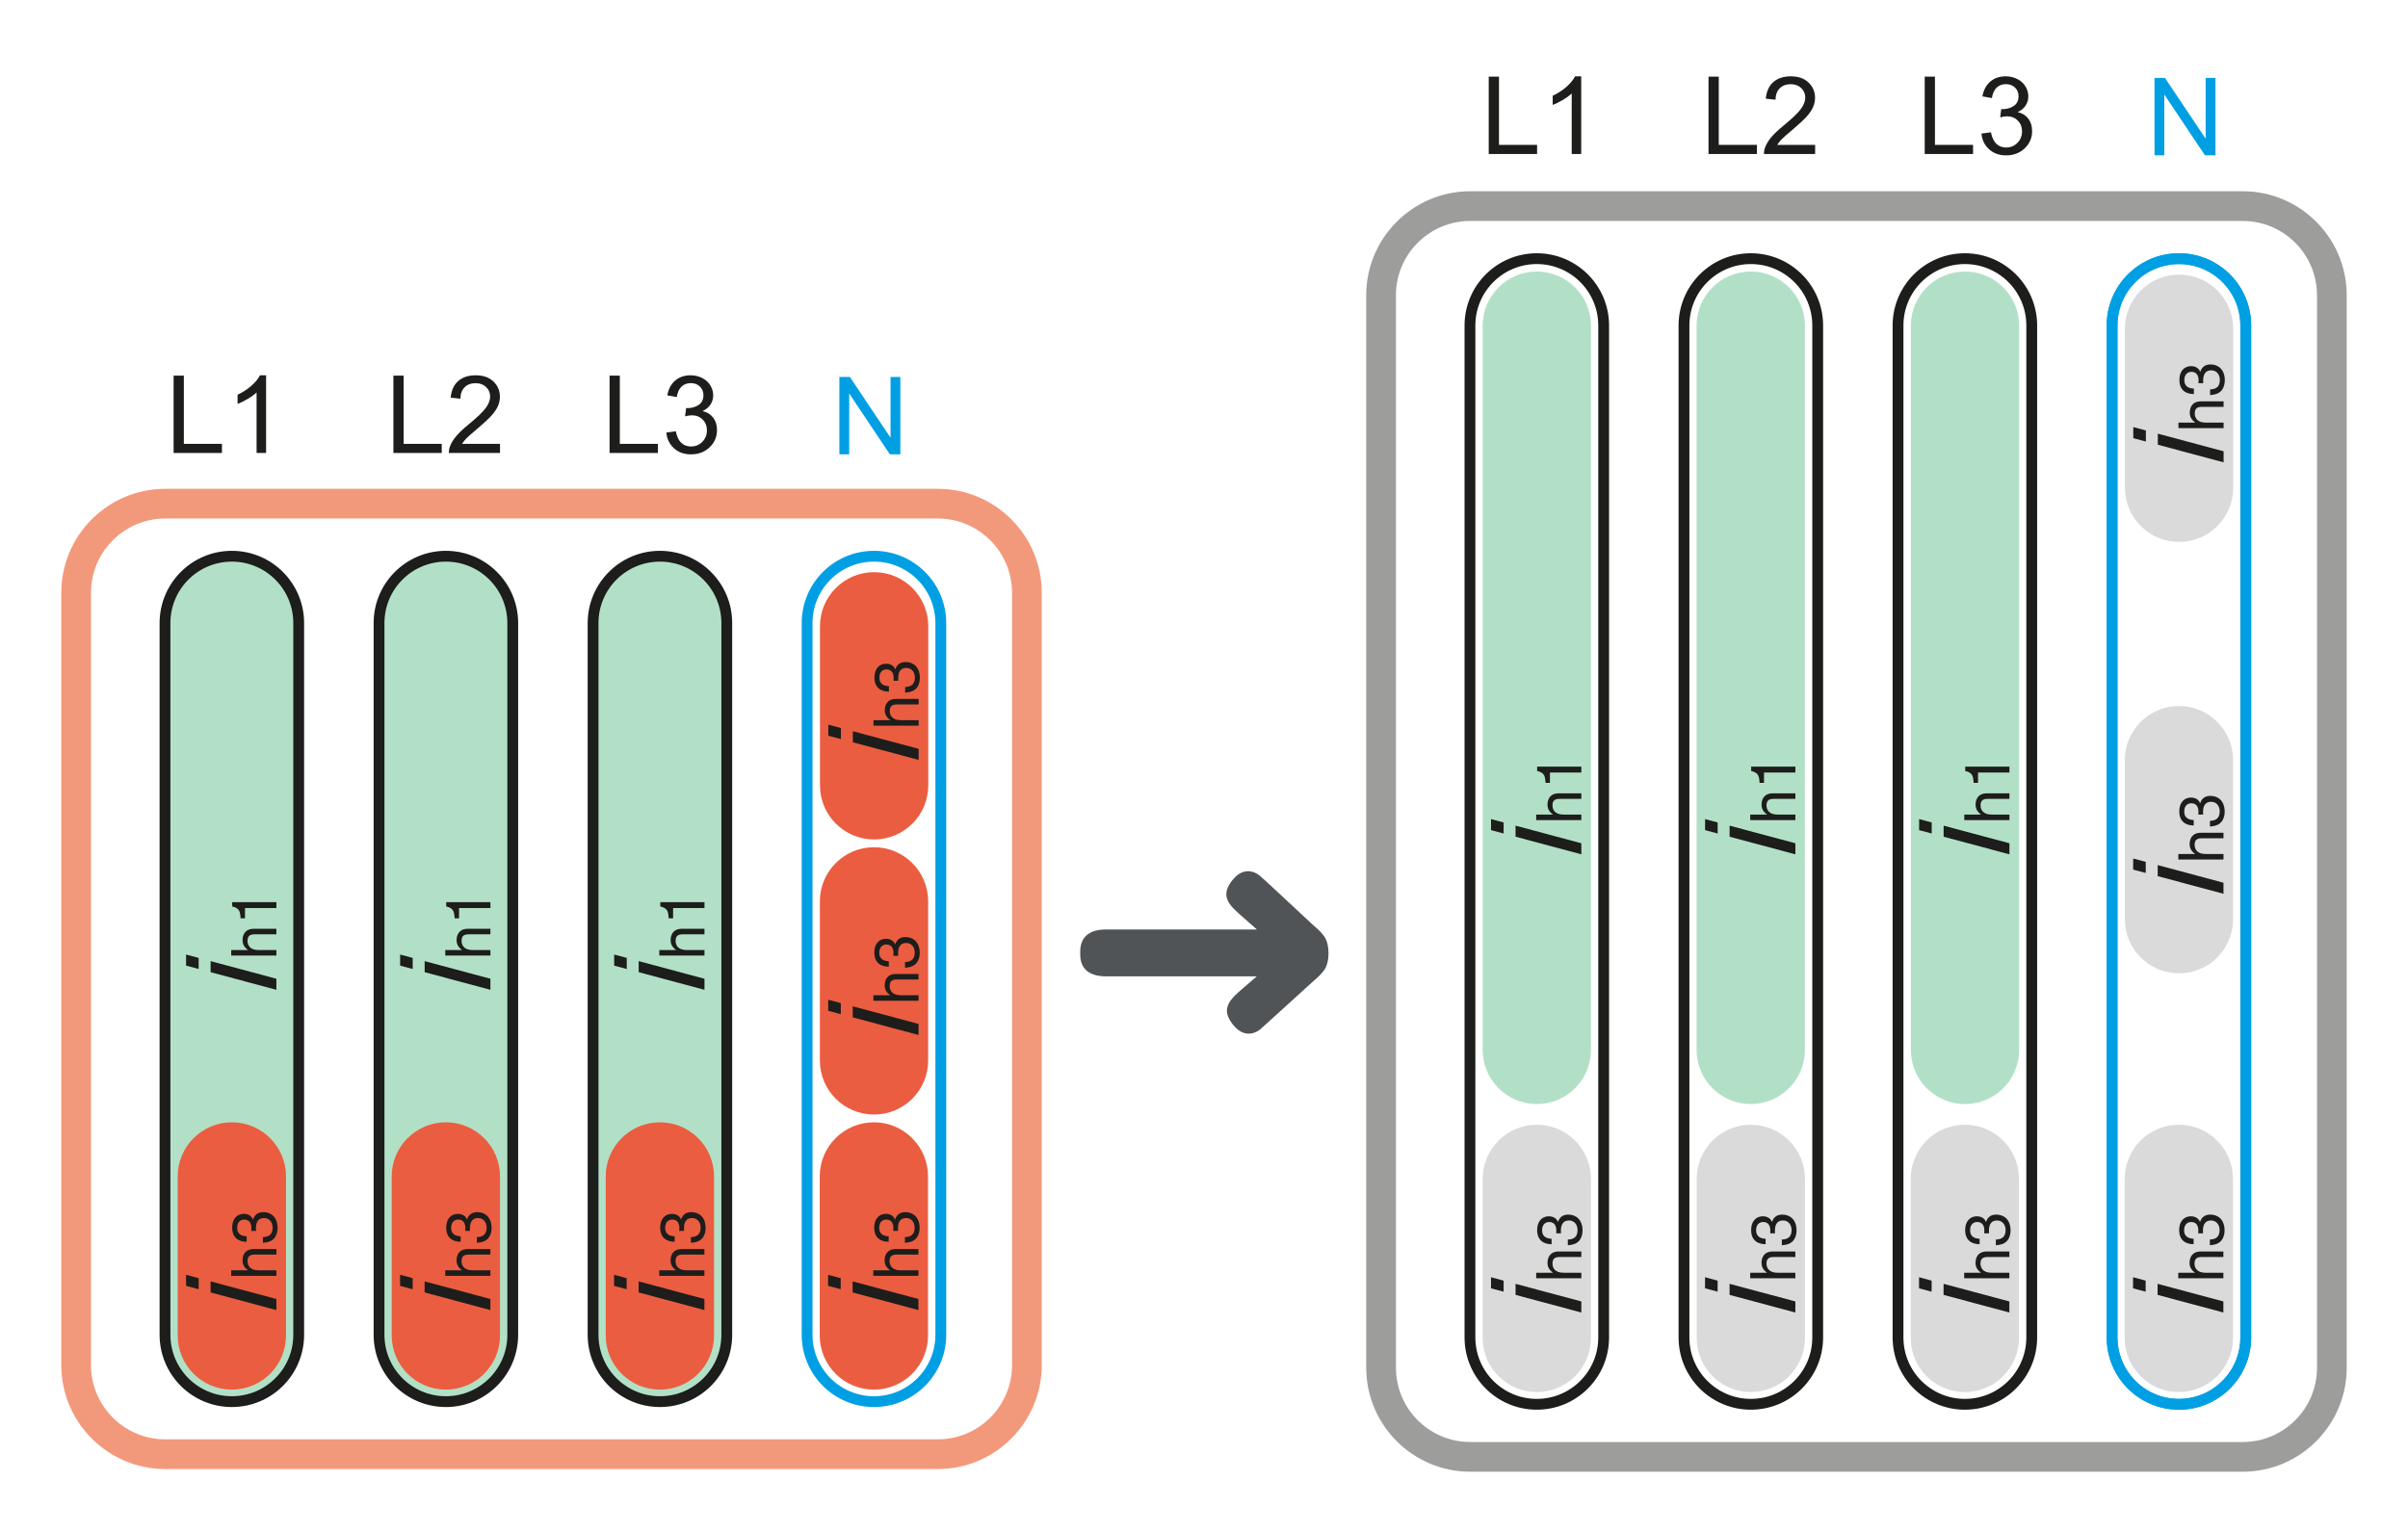 <?xml version="1.0" encoding="iso-8859-1"?>
<!-- Generator: Adobe Illustrator 19.2.0, SVG Export Plug-In . SVG Version: 6.00 Build 0)  -->
<svg version="1.1" id="Calque_1" xmlns="http://www.w3.org/2000/svg" xmlns:xlink="http://www.w3.org/1999/xlink" x="0px" y="0px"
	 width="396.042px" height="252.195px" viewBox="0 0 396.042 252.195" style="enable-background:new 0 0 396.042 252.195;"
	 xml:space="preserve">
<style type="text/css">
	.st0{fill:#B2E0C6;}
	.st1{fill:#F3997B;}
	.st2{fill:#B2E0C6;stroke:#1D1D1B;stroke-width:1.778;}
	.st3{fill:#1D1D1B;}
	.st4{fill:none;stroke:#009FE3;stroke-width:1.778;}
	.st5{fill:#EB5D40;}
	.st6{fill:#9D9D9C;}
	.st7{fill:#DADADA;}
	.st8{fill:none;stroke:#1D1D1B;stroke-width:1.778;}
	.st9{fill:#505456;}
	.st10{fill:none;}
	.st11{fill:#009FE3;}
</style>
<path class="st0" d="M261.663,172.728c0,4.917-3.988,8.906-8.905,8.906c-4.92,0-8.906-3.99-8.906-8.906V53.576
	c0-4.918,3.986-8.905,8.906-8.905c4.918,0,8.905,3.987,8.905,8.905V172.728z"/>
<path class="st0" d="M296.85,172.728c0,4.917-3.99,8.906-8.906,8.906c-4.92,0-8.906-3.99-8.906-8.906V53.576
	c0-4.918,3.986-8.905,8.906-8.905c4.917,0,8.906,3.987,8.906,8.905V172.728z"/>
<path class="st0" d="M332.087,172.728c0,4.917-3.988,8.906-8.906,8.906c-4.92,0-8.906-3.99-8.906-8.906V53.576
	c0-4.918,3.986-8.905,8.906-8.905c4.918,0,8.906,3.987,8.906,8.905V172.728z"/>
<g>
	<path class="st1" d="M27.181,80.417c-9.431,0-17.102,7.673-17.102,17.103v127.053c0,9.432,7.671,17.104,17.102,17.104h127.057
		c9.431,0,17.101-7.672,17.101-17.104V97.52c0-9.431-7.67-17.103-17.101-17.103H27.181z M14.966,224.573V97.52
		c0-6.736,5.479-12.216,12.215-12.216h127.057c6.733,0,12.215,5.48,12.215,12.216v127.053c0,6.736-5.483,12.219-12.215,12.219
		H27.181C20.445,236.792,14.966,231.309,14.966,224.573z"/>
</g>
<path class="st2" d="M49.127,219.594c0,6.071-4.923,10.993-10.995,10.993c-6.073,0-10.995-4.922-10.995-10.993V102.501
	c0-6.072,4.922-10.995,10.995-10.995c6.072,0,10.995,4.923,10.995,10.995V219.594z"/>
<path class="st2" d="M84.331,219.594c0,6.071-4.923,10.993-10.996,10.993c-6.072,0-10.995-4.922-10.995-10.993V102.501
	c0-6.072,4.923-10.995,10.995-10.995c6.073,0,10.996,4.923,10.996,10.995V219.594z"/>
<path class="st2" d="M119.533,219.594c0,6.071-4.924,10.993-10.995,10.993c-6.071,0-10.995-4.922-10.995-10.993V102.501
	c0-6.072,4.924-10.995,10.995-10.995c6.071,0,10.995,4.923,10.995,10.995V219.594z"/>
<g>
	<g>
		<g>
			<g>
				<path class="st3" d="M45.457,152.796v0.911H41.92c-0.734,0-1.21,0.207-1.21,1.076c0,0.745,0.434,1.51,1.799,1.51h2.948v0.911
					H38.03v-0.911h2.741v-0.021c-0.341-0.259-0.879-0.713-0.879-1.582c0-0.838,0.342-1.893,1.883-1.893H45.457z"/>
				<path class="st3" d="M45.457,148.411v0.972h-5.161v1.696h-0.724c-0.082-1.179-0.197-1.665-1.386-1.955v-0.713H45.457z"/>
			</g>
		</g>
	</g>
	<g>
		<g>
			<g>
				<path class="st3" d="M32.673,159.41l-2.069-0.554v-1.82l2.069,0.554V159.41z M45.456,161.015v1.82l-10.818-2.898v-1.82
					L45.456,161.015z"/>
			</g>
		</g>
	</g>
</g>
<g>
	<g>
		<g>
			<g>
				<path class="st3" d="M80.66,152.796v0.911h-3.537c-0.734,0-1.21,0.207-1.21,1.076c0,0.745,0.434,1.51,1.8,1.51h2.948v0.911
					h-7.427v-0.911h2.741v-0.021c-0.341-0.259-0.879-0.713-0.879-1.582c0-0.838,0.342-1.893,1.883-1.893H80.66z"/>
				<path class="st3" d="M80.66,148.411v0.972h-5.162v1.696h-0.724c-0.082-1.179-0.197-1.665-1.386-1.955v-0.713H80.66z"/>
			</g>
		</g>
	</g>
	<g>
		<g>
			<g>
				<path class="st3" d="M67.876,159.411l-2.069-0.554v-1.82l2.069,0.554V159.411z M80.66,161.016v1.82l-10.819-2.898v-1.82
					L80.66,161.016z"/>
			</g>
		</g>
	</g>
</g>
<g>
	<g>
		<g>
			<g>
				<path class="st3" d="M115.864,152.796v0.911h-3.538c-0.733,0-1.21,0.207-1.21,1.076c0,0.745,0.434,1.51,1.8,1.51h2.948v0.911
					h-7.427v-0.911h2.741v-0.021c-0.34-0.259-0.88-0.713-0.88-1.582c0-0.838,0.342-1.893,1.884-1.893H115.864z"/>
				<path class="st3" d="M115.864,148.411v0.972h-5.161v1.696h-0.724c-0.082-1.179-0.196-1.665-1.385-1.955v-0.713H115.864z"/>
			</g>
		</g>
	</g>
	<g>
		<g>
			<g>
				<path class="st3" d="M103.081,159.411l-2.07-0.554v-1.82l2.07,0.554V159.411z M115.864,161.016v1.82l-10.819-2.898v-1.82
					L115.864,161.016z"/>
			</g>
		</g>
	</g>
</g>
<g>
	<path class="st4" d="M154.734,219.594c0,6.071-4.922,10.993-10.993,10.993c-6.073,0-10.997-4.922-10.997-10.993V102.501
		c0-6.072,4.924-10.995,10.997-10.995c6.071,0,10.993,4.923,10.993,10.995V219.594z"/>
</g>
<g>
	<path class="st5" d="M47.04,219.709c0,4.917-3.99,8.903-8.906,8.903c-4.92,0-8.906-3.986-8.906-8.903V193.54
		c0-4.918,3.986-8.905,8.906-8.905c4.917,0,8.906,3.986,8.906,8.905V219.709z"/>
	<g>
		<g>
			<g>
				<g>
					<path class="st3" d="M45.457,205.485v0.91H41.92c-0.734,0-1.21,0.207-1.21,1.076c0,0.743,0.434,1.51,1.799,1.51h2.948v0.91
						H38.03v-0.91h2.741v-0.021c-0.341-0.26-0.879-0.715-0.879-1.583c0-0.837,0.342-1.892,1.883-1.892H45.457z"/>
					<path class="st3" d="M41.32,202.495c0.01-0.156,0.02-0.321,0.02-0.476c0-0.705-0.279-1.385-1.189-1.385
						c-0.434,0-1.148,0.257-1.148,1.344c0,1.292,1.055,1.375,1.562,1.417v0.889c-1.065,0-2.379-0.434-2.379-2.347
						c0-1.406,0.807-2.243,1.914-2.243c0.931,0,1.375,0.536,1.499,0.93h0.021c0.227-0.705,0.724-1.212,1.696-1.212
						c1.19,0,2.338,0.767,2.338,2.618c0,0.538-0.135,0.993-0.32,1.344c-0.425,0.807-1.262,1.024-2.1,1.087v-0.941
						c0.683-0.031,1.603-0.198,1.603-1.552c0-0.931-0.569-1.583-1.406-1.583c-1.221,0-1.335,1.076-1.335,1.698
						c0,0.134,0.01,0.278,0.01,0.413H41.32z"/>
				</g>
			</g>
		</g>
		<g>
			<g>
				<g>
					<path class="st3" d="M32.673,212.099l-2.069-0.556v-1.82l2.069,0.554V212.099z M45.456,213.703v1.82l-10.818-2.898v-1.821
						L45.456,213.703z"/>
				</g>
			</g>
		</g>
	</g>
</g>
<g>
	<path class="st5" d="M82.238,219.709c0,4.917-3.99,8.903-8.906,8.903c-4.92,0-8.906-3.986-8.906-8.903V193.54
		c0-4.918,3.986-8.905,8.906-8.905c4.917,0,8.906,3.986,8.906,8.905V219.709z"/>
	<g>
		<g>
			<g>
				<g>
					<path class="st3" d="M80.655,205.485v0.91h-3.537c-0.734,0-1.21,0.207-1.21,1.076c0,0.743,0.434,1.51,1.799,1.51h2.948v0.91
						h-7.427v-0.91h2.741v-0.021c-0.341-0.26-0.879-0.715-0.879-1.583c0-0.837,0.342-1.892,1.883-1.892H80.655z"/>
					<path class="st3" d="M76.518,202.495c0.01-0.156,0.02-0.321,0.02-0.476c0-0.705-0.279-1.385-1.189-1.385
						c-0.434,0-1.148,0.257-1.148,1.344c0,1.292,1.055,1.375,1.562,1.417v0.889c-1.065,0-2.379-0.434-2.379-2.347
						c0-1.406,0.807-2.243,1.914-2.243c0.93,0,1.375,0.536,1.499,0.93h0.021c0.228-0.705,0.724-1.212,1.696-1.212
						c1.19,0,2.338,0.767,2.338,2.618c0,0.538-0.135,0.993-0.32,1.344c-0.425,0.807-1.262,1.024-2.1,1.087v-0.941
						c0.683-0.031,1.603-0.198,1.603-1.552c0-0.931-0.569-1.583-1.406-1.583c-1.221,0-1.335,1.076-1.335,1.698
						c0,0.134,0.01,0.278,0.01,0.413H76.518z"/>
				</g>
			</g>
		</g>
		<g>
			<g>
				<g>
					<path class="st3" d="M67.87,212.099l-2.069-0.556v-1.82l2.069,0.554V212.099z M80.654,213.703v1.82l-10.818-2.898v-1.821
						L80.654,213.703z"/>
				</g>
			</g>
		</g>
	</g>
</g>
<g>
	<path class="st5" d="M117.436,219.709c0,4.917-3.99,8.903-8.906,8.903c-4.92,0-8.906-3.986-8.906-8.903V193.54
		c0-4.918,3.986-8.905,8.906-8.905c4.917,0,8.906,3.986,8.906,8.905V219.709z"/>
	<g>
		<g>
			<g>
				<g>
					<path class="st3" d="M115.854,205.485v0.91h-3.536c-0.736,0-1.212,0.207-1.212,1.076c0,0.743,0.436,1.51,1.8,1.51h2.948v0.91
						h-7.427v-0.91h2.741v-0.021c-0.34-0.26-0.878-0.715-0.878-1.583c0-0.837,0.34-1.892,1.882-1.892H115.854z"/>
					<path class="st3" d="M111.717,202.495c0.01-0.156,0.021-0.321,0.021-0.476c0-0.705-0.279-1.385-1.189-1.385
						c-0.436,0-1.148,0.257-1.148,1.344c0,1.292,1.054,1.375,1.561,1.417v0.889c-1.066,0-2.38-0.434-2.38-2.347
						c0-1.406,0.809-2.243,1.915-2.243c0.93,0,1.375,0.536,1.498,0.93h0.021c0.229-0.705,0.726-1.212,1.696-1.212
						c1.191,0,2.338,0.767,2.338,2.618c0,0.538-0.135,0.993-0.319,1.344c-0.425,0.807-1.262,1.024-2.101,1.087v-0.941
						c0.682-0.031,1.602-0.198,1.602-1.552c0-0.931-0.568-1.583-1.406-1.583c-1.22,0-1.335,1.076-1.335,1.698
						c0,0.134,0.01,0.278,0.01,0.413H111.717z"/>
				</g>
			</g>
		</g>
		<g>
			<g>
				<g>
					<path class="st3" d="M103.068,212.099L101,211.544v-1.82l2.068,0.554V212.099z M115.852,213.703v1.82l-10.82-2.898v-1.821
						L115.852,213.703z"/>
				</g>
			</g>
		</g>
	</g>
</g>
<g>
	<path class="st5" d="M152.633,219.709c0,4.917-3.99,8.903-8.906,8.903c-4.92,0-8.906-3.986-8.906-8.903V193.54
		c0-4.918,3.986-8.905,8.906-8.905c4.917,0,8.906,3.986,8.906,8.905V219.709z"/>
	<g>
		<g>
			<g>
				<g>
					<path class="st3" d="M151.052,205.485v0.91h-3.538c-0.734,0-1.208,0.207-1.208,1.076c0,0.743,0.432,1.51,1.799,1.51h2.948v0.91
						h-7.427v-0.91h2.741v-0.021c-0.34-0.26-0.878-0.715-0.878-1.583c0-0.837,0.342-1.892,1.882-1.892H151.052z"/>
					<path class="st3" d="M146.915,202.495c0.01-0.156,0.021-0.321,0.021-0.476c0-0.705-0.279-1.385-1.191-1.385
						c-0.432,0-1.146,0.257-1.146,1.344c0,1.292,1.054,1.375,1.561,1.417v0.889c-1.066,0-2.38-0.434-2.38-2.347
						c0-1.406,0.807-2.243,1.915-2.243c0.93,0,1.375,0.536,1.5,0.93h0.021c0.227-0.705,0.724-1.212,1.696-1.212
						c1.189,0,2.337,0.767,2.337,2.618c0,0.538-0.135,0.993-0.321,1.344c-0.424,0.807-1.262,1.024-2.099,1.087v-0.941
						c0.684-0.031,1.602-0.198,1.602-1.552c0-0.931-0.568-1.583-1.406-1.583c-1.22,0-1.333,1.076-1.333,1.698
						c0,0.134,0.009,0.278,0.009,0.413H146.915z"/>
				</g>
			</g>
		</g>
		<g>
			<g>
				<g>
					<path class="st3" d="M138.267,212.099l-2.07-0.556v-1.82l2.07,0.554V212.099z M151.05,213.703v1.82l-10.819-2.898v-1.821
						L151.05,213.703z"/>
				</g>
			</g>
		</g>
	</g>
</g>
<g>
	<path class="st5" d="M152.653,174.455c0,4.917-3.99,8.903-8.906,8.903c-4.92,0-8.906-3.986-8.906-8.903v-26.169
		c0-4.918,3.986-8.905,8.906-8.905c4.917,0,8.906,3.987,8.906,8.905V174.455z"/>
	<g>
		<g>
			<g>
				<g>
					<path class="st3" d="M151.071,160.23v0.911h-3.536c-0.734,0-1.21,0.207-1.21,1.076c0,0.745,0.432,1.51,1.799,1.51h2.948v0.911
						h-7.427v-0.911h2.741v-0.021c-0.34-0.259-0.88-0.714-0.88-1.582c0-0.838,0.342-1.893,1.884-1.893H151.071z"/>
					<path class="st3" d="M146.934,157.241c0.01-0.155,0.021-0.321,0.021-0.476c0-0.704-0.279-1.386-1.191-1.386
						c-0.432,0-1.148,0.259-1.148,1.345c0,1.293,1.055,1.376,1.562,1.417v0.89c-1.066,0-2.378-0.434-2.378-2.348
						c0-1.406,0.807-2.244,1.913-2.244c0.931,0,1.375,0.537,1.5,0.93h0.019c0.228-0.703,0.724-1.21,1.696-1.21
						c1.191,0,2.339,0.766,2.339,2.617c0,0.537-0.134,0.993-0.321,1.345c-0.424,0.806-1.262,1.023-2.099,1.086v-0.942
						c0.682-0.03,1.602-0.196,1.602-1.551c0-0.931-0.568-1.583-1.406-1.583c-1.22,0-1.333,1.076-1.333,1.696
						c0,0.135,0.01,0.28,0.01,0.414H146.934z"/>
				</g>
			</g>
		</g>
		<g>
			<g>
				<g>
					<path class="st3" d="M138.284,166.844l-2.068-0.554v-1.82l2.068,0.554V166.844z M151.069,168.449v1.82l-10.818-2.898v-1.82
						L151.069,168.449z"/>
				</g>
			</g>
		</g>
	</g>
</g>
<g>
	<path class="st5" d="M152.672,129.201c0,4.917-3.99,8.903-8.906,8.903c-4.92,0-8.906-3.986-8.906-8.903v-26.168
		c0-4.918,3.986-8.905,8.906-8.905c4.917,0,8.906,3.987,8.906,8.905V129.201z"/>
	<g>
		<g>
			<g>
				<g>
					<path class="st3" d="M151.09,114.977v0.911h-3.537c-0.736,0-1.212,0.207-1.212,1.076c0,0.745,0.434,1.51,1.8,1.51h2.948v0.911
						h-7.427v-0.911h2.741v-0.021c-0.342-0.259-0.878-0.714-0.878-1.582c0-0.838,0.342-1.893,1.882-1.893H151.09z"/>
					<path class="st3" d="M146.953,111.988c0.01-0.155,0.021-0.321,0.021-0.476c0-0.704-0.279-1.386-1.191-1.386
						c-0.434,0-1.146,0.259-1.146,1.345c0,1.292,1.054,1.376,1.561,1.417v0.89c-1.066,0-2.38-0.434-2.38-2.348
						c0-1.406,0.807-2.244,1.915-2.244c0.93,0,1.375,0.537,1.498,0.931h0.023c0.227-0.703,0.724-1.21,1.696-1.21
						c1.189,0,2.337,0.766,2.337,2.617c0,0.537-0.135,0.993-0.321,1.345c-0.423,0.806-1.26,1.023-2.099,1.086v-0.942
						c0.682-0.03,1.604-0.196,1.604-1.551c0-0.93-0.569-1.582-1.408-1.582c-1.22,0-1.335,1.075-1.335,1.696
						c0,0.135,0.01,0.279,0.01,0.414H146.953z"/>
				</g>
			</g>
		</g>
		<g>
			<g>
				<g>
					<path class="st3" d="M138.305,121.59l-2.07-0.554v-1.82l2.07,0.554V121.59z M151.088,123.195v1.82l-10.82-2.898v-1.82
						L151.088,123.195z"/>
				</g>
			</g>
		</g>
	</g>
</g>
<g>
	<path class="st4" d="M369.359,220.033c0,6.071-4.922,10.993-10.993,10.993c-6.073,0-10.996-4.922-10.996-10.993V53.548
		c0-6.072,4.924-10.995,10.996-10.995c6.071,0,10.993,4.923,10.993,10.995V220.033z"/>
</g>
<g>
	<path class="st6" d="M241.806,31.464c-9.431,0-17.102,7.673-17.102,17.103v176.445c0,9.432,7.671,17.104,17.102,17.104h127.056
		c9.431,0,17.101-7.672,17.101-17.104V48.567c0-9.431-7.67-17.103-17.101-17.103H241.806z M229.591,225.012V48.567
		c0-6.736,5.479-12.216,12.215-12.216h127.056c6.733,0,12.215,5.48,12.215,12.216v176.445c0,6.736-5.483,12.219-12.215,12.219
		H241.806C235.07,237.231,229.591,231.748,229.591,225.012z"/>
</g>
<g>
	<g>
		<g>
			<g>
				<g>
					<path class="st3" d="M260.082,130.51v0.911h-3.537c-0.734,0-1.21,0.207-1.21,1.076c0,0.745,0.434,1.51,1.799,1.51h2.948v0.911
						h-7.427v-0.911h2.741v-0.021c-0.341-0.259-0.879-0.714-0.879-1.582c0-0.838,0.342-1.893,1.883-1.893H260.082z"/>
					<path class="st3" d="M260.082,126.124v0.972h-5.162v1.696h-0.724c-0.082-1.179-0.197-1.665-1.386-1.955v-0.714H260.082z"/>
				</g>
			</g>
		</g>
	</g>
	<g>
		<g>
			<g>
				<g>
					<path class="st3" d="M247.298,137.123l-2.069-0.554v-1.82l2.069,0.554V137.123z M260.081,138.728v1.82l-10.819-2.898v-1.82
						L260.081,138.728z"/>
				</g>
			</g>
		</g>
	</g>
</g>
<g>
	<g>
		<g>
			<g>
				<g>
					<path class="st3" d="M295.284,130.51v0.911h-3.536c-0.734,0-1.21,0.207-1.21,1.076c0,0.745,0.434,1.51,1.799,1.51h2.948v0.911
						h-7.427v-0.911h2.743v-0.021c-0.342-0.259-0.88-0.714-0.88-1.582c0-0.838,0.342-1.893,1.884-1.893H295.284z"/>
					<path class="st3" d="M295.284,126.124v0.972h-5.16v1.696h-0.726c-0.082-1.179-0.196-1.665-1.385-1.955v-0.714H295.284z"/>
				</g>
			</g>
		</g>
	</g>
	<g>
		<g>
			<g>
				<g>
					<path class="st3" d="M282.5,137.124l-2.068-0.554v-1.82l2.068,0.554V137.124z M295.284,138.729v1.82l-10.819-2.898v-1.82
						L295.284,138.729z"/>
				</g>
			</g>
		</g>
	</g>
</g>
<g>
	<g>
		<g>
			<g>
				<g>
					<path class="st3" d="M330.489,130.51v0.911h-3.538c-0.733,0-1.21,0.207-1.21,1.076c0,0.745,0.434,1.51,1.8,1.51h2.948v0.911
						h-7.427v-0.911h2.741v-0.021c-0.34-0.259-0.88-0.714-0.88-1.582c0-0.838,0.342-1.893,1.884-1.893H330.489z"/>
					<path class="st3" d="M330.489,126.124v0.972h-5.162v1.696h-0.724c-0.082-1.179-0.196-1.665-1.385-1.955v-0.714H330.489z"/>
				</g>
			</g>
		</g>
	</g>
	<g>
		<g>
			<g>
				<g>
					<path class="st3" d="M317.706,137.124l-2.069-0.554v-1.82l2.069,0.554V137.124z M330.489,138.729v1.82l-10.82-2.898v-1.82
						L330.489,138.729z"/>
				</g>
			</g>
		</g>
	</g>
</g>
<g>
	<path class="st7" d="M261.665,220.109c0,4.917-3.99,8.903-8.906,8.903c-4.92,0-8.906-3.986-8.906-8.903v-26.167
		c0-4.92,3.986-8.906,8.906-8.906c4.917,0,8.906,3.986,8.906,8.906V220.109z"/>
	<g>
		<g>
			<g>
				<g>
					<g>
						<path class="st3" d="M260.082,205.884v0.911h-3.537c-0.734,0-1.21,0.207-1.21,1.076c0,0.743,0.434,1.509,1.799,1.509h2.948
							v0.911h-7.427v-0.911h2.741v-0.019c-0.341-0.259-0.879-0.713-0.879-1.583c0-0.837,0.342-1.894,1.883-1.894H260.082z"/>
						<path class="st3" d="M255.945,202.896c0.011-0.154,0.02-0.321,0.02-0.476c0-0.703-0.279-1.385-1.189-1.385
							c-0.434,0-1.148,0.259-1.148,1.344c0,1.293,1.055,1.377,1.562,1.417v0.891c-1.065,0-2.379-0.434-2.379-2.349
							c0-1.406,0.807-2.243,1.914-2.243c0.931,0,1.375,0.536,1.499,0.929h0.021c0.227-0.701,0.724-1.208,1.696-1.208
							c1.19,0,2.338,0.764,2.338,2.616c0,0.538-0.135,0.993-0.32,1.345c-0.424,0.806-1.262,1.023-2.1,1.085v-0.943
							c0.683-0.03,1.603-0.194,1.603-1.55c0-0.93-0.569-1.583-1.406-1.583c-1.221,0-1.335,1.076-1.335,1.696
							c0,0.135,0.01,0.281,0.01,0.415H255.945z"/>
					</g>
				</g>
			</g>
		</g>
		<g>
			<g>
				<g>
					<g>
						<path class="st3" d="M247.298,212.498l-2.069-0.552v-1.821l2.069,0.554V212.498z M260.081,214.104v1.821l-10.819-2.899v-1.82
							L260.081,214.104z"/>
					</g>
				</g>
			</g>
		</g>
	</g>
</g>
<g>
	<path class="st7" d="M296.863,220.109c0,4.917-3.99,8.903-8.906,8.903c-4.92,0-8.906-3.986-8.906-8.903v-26.167
		c0-4.92,3.986-8.906,8.906-8.906c4.917,0,8.906,3.986,8.906,8.906V220.109z"/>
	<g>
		<g>
			<g>
				<g>
					<g>
						<path class="st3" d="M295.281,205.884v0.911h-3.538c-0.734,0-1.21,0.207-1.21,1.076c0,0.743,0.434,1.509,1.8,1.509h2.948
							v0.911h-7.427v-0.911h2.74v-0.019c-0.34-0.259-0.879-0.713-0.879-1.583c0-0.837,0.342-1.894,1.882-1.894H295.281z"/>
						<path class="st3" d="M291.142,202.896c0.01-0.154,0.021-0.321,0.021-0.476c0-0.703-0.278-1.385-1.189-1.385
							c-0.434,0-1.148,0.259-1.148,1.344c0,1.293,1.056,1.377,1.563,1.417v0.891c-1.066,0-2.38-0.434-2.38-2.349
							c0-1.406,0.807-2.243,1.915-2.243c0.93,0,1.375,0.536,1.498,0.929h0.021c0.227-0.701,0.724-1.208,1.696-1.208
							c1.191,0,2.337,0.764,2.337,2.616c0,0.538-0.134,0.993-0.319,1.345c-0.424,0.806-1.262,1.023-2.101,1.085v-0.943
							c0.684-0.03,1.604-0.194,1.604-1.55c0-0.93-0.569-1.583-1.406-1.583c-1.222,0-1.335,1.076-1.335,1.696
							c0,0.135,0.01,0.281,0.01,0.415H291.142z"/>
					</g>
				</g>
			</g>
		</g>
		<g>
			<g>
				<g>
					<g>
						<path class="st3" d="M282.496,212.498l-2.07-0.552v-1.821l2.07,0.554V212.498z M295.279,214.104v1.821l-10.818-2.899v-1.82
							L295.279,214.104z"/>
					</g>
				</g>
			</g>
		</g>
	</g>
</g>
<g>
	<path class="st7" d="M332.061,220.109c0,4.917-3.99,8.903-8.906,8.903c-4.92,0-8.906-3.986-8.906-8.903v-26.167
		c0-4.92,3.986-8.906,8.906-8.906c4.917,0,8.906,3.986,8.906,8.906V220.109z"/>
	<g>
		<g>
			<g>
				<g>
					<g>
						<path class="st3" d="M330.479,205.884v0.911h-3.537c-0.736,0-1.212,0.207-1.212,1.076c0,0.743,0.436,1.509,1.8,1.509h2.948
							v0.911h-7.427v-0.911h2.741v-0.019c-0.34-0.259-0.879-0.713-0.879-1.583c0-0.837,0.34-1.894,1.882-1.894H330.479z"/>
						<path class="st3" d="M326.342,202.896c0.01-0.154,0.021-0.321,0.021-0.476c0-0.703-0.279-1.385-1.189-1.385
							c-0.436,0-1.148,0.259-1.148,1.344c0,1.293,1.054,1.377,1.561,1.417v0.891c-1.066,0-2.38-0.434-2.38-2.349
							c0-1.406,0.809-2.243,1.915-2.243c0.931,0,1.375,0.536,1.498,0.929h0.021c0.229-0.701,0.726-1.208,1.696-1.208
							c1.191,0,2.339,0.764,2.339,2.616c0,0.538-0.135,0.993-0.319,1.345c-0.425,0.806-1.262,1.023-2.101,1.085v-0.943
							c0.682-0.03,1.602-0.194,1.602-1.55c0-0.93-0.568-1.583-1.406-1.583c-1.22,0-1.335,1.076-1.335,1.696
							c0,0.135,0.01,0.281,0.01,0.415H326.342z"/>
					</g>
				</g>
			</g>
		</g>
		<g>
			<g>
				<g>
					<g>
						<path class="st3" d="M317.692,212.498l-2.068-0.552v-1.821l2.068,0.554V212.498z M330.477,214.104v1.821l-10.819-2.899v-1.82
							L330.477,214.104z"/>
					</g>
				</g>
			</g>
		</g>
	</g>
</g>
<g>
	<path class="st7" d="M367.258,220.109c0,4.917-3.99,8.903-8.906,8.903c-4.92,0-8.906-3.986-8.906-8.903v-26.167
		c0-4.92,3.986-8.906,8.906-8.906c4.917,0,8.906,3.986,8.906,8.906V220.109z"/>
	<g>
		<g>
			<g>
				<g>
					<g>
						<path class="st3" d="M365.677,205.884v0.911h-3.538c-0.734,0-1.208,0.207-1.208,1.076c0,0.743,0.432,1.509,1.799,1.509h2.948
							v0.911h-7.427v-0.911h2.741v-0.019c-0.34-0.259-0.878-0.713-0.878-1.583c0-0.837,0.342-1.894,1.882-1.894H365.677z"/>
						<path class="st3" d="M361.54,202.896c0.01-0.154,0.021-0.321,0.021-0.476c0-0.703-0.279-1.385-1.191-1.385
							c-0.432,0-1.146,0.259-1.146,1.344c0,1.293,1.054,1.377,1.561,1.417v0.891c-1.066,0-2.38-0.434-2.38-2.349
							c0-1.406,0.807-2.243,1.915-2.243c0.93,0,1.375,0.536,1.5,0.929h0.021c0.228-0.701,0.724-1.208,1.696-1.208
							c1.189,0,2.337,0.764,2.337,2.616c0,0.538-0.135,0.993-0.321,1.345c-0.424,0.806-1.262,1.023-2.099,1.085v-0.943
							c0.684-0.03,1.602-0.194,1.602-1.55c0-0.93-0.568-1.583-1.406-1.583c-1.22,0-1.333,1.076-1.333,1.696
							c0,0.135,0.009,0.281,0.009,0.415H361.54z"/>
					</g>
				</g>
			</g>
		</g>
		<g>
			<g>
				<g>
					<g>
						<path class="st3" d="M352.892,212.498l-2.069-0.552v-1.821l2.069,0.554V212.498z M365.675,214.104v1.821l-10.82-2.899v-1.82
							L365.675,214.104z"/>
					</g>
				</g>
			</g>
		</g>
	</g>
</g>
<g>
	<path class="st7" d="M367.277,151.223c0,4.917-3.99,8.903-8.906,8.903c-4.92,0-8.906-3.986-8.906-8.903v-26.168
		c0-4.918,3.986-8.905,8.906-8.905c4.917,0,8.906,3.987,8.906,8.905V151.223z"/>
	<g>
		<g>
			<g>
				<g>
					<g>
						<path class="st3" d="M365.696,136.998v0.911h-3.537c-0.734,0-1.21,0.207-1.21,1.076c0,0.745,0.432,1.51,1.799,1.51h2.948v0.91
							h-7.427v-0.91h2.741v-0.021c-0.34-0.259-0.88-0.713-0.88-1.582c0-0.838,0.342-1.893,1.884-1.893H365.696z"/>
						<path class="st3" d="M361.559,134.01c0.01-0.155,0.021-0.321,0.021-0.476c0-0.704-0.279-1.386-1.191-1.386
							c-0.432,0-1.148,0.259-1.148,1.345c0,1.292,1.056,1.376,1.563,1.417v0.89c-1.066,0-2.379-0.434-2.379-2.348
							c0-1.406,0.807-2.244,1.913-2.244c0.93,0,1.375,0.537,1.5,0.931h0.019c0.227-0.703,0.724-1.21,1.696-1.21
							c1.191,0,2.338,0.766,2.338,2.617c0,0.537-0.134,0.992-0.321,1.345c-0.424,0.806-1.262,1.023-2.099,1.086v-0.942
							c0.682-0.03,1.602-0.196,1.602-1.551c0-0.93-0.568-1.582-1.406-1.582c-1.221,0-1.333,1.076-1.333,1.696
							c0,0.135,0.01,0.279,0.01,0.414H361.559z"/>
					</g>
				</g>
			</g>
		</g>
		<g>
			<g>
				<g>
					<g>
						<path class="st3" d="M352.909,143.612l-2.068-0.554v-1.82l2.068,0.554V143.612z M365.694,145.217v1.82l-10.818-2.898v-1.82
							L365.694,145.217z"/>
					</g>
				</g>
			</g>
		</g>
	</g>
</g>
<g>
	<path class="st7" d="M367.297,80.248c0,4.917-3.99,8.903-8.906,8.903c-4.92,0-8.906-3.986-8.906-8.903V54.08
		c0-4.918,3.986-8.905,8.906-8.905c4.917,0,8.906,3.987,8.906,8.905V80.248z"/>
	<g>
		<g>
			<g>
				<g>
					<g>
						<path class="st3" d="M365.715,66.024v0.911h-3.536c-0.736,0-1.212,0.207-1.212,1.076c0,0.745,0.434,1.51,1.8,1.51h2.948v0.911
							h-7.427V69.52h2.741v-0.021c-0.342-0.259-0.879-0.714-0.879-1.583c0-0.838,0.342-1.893,1.882-1.893H365.715z"/>
						<path class="st3" d="M361.578,63.035c0.01-0.155,0.021-0.321,0.021-0.476c0-0.704-0.279-1.386-1.191-1.386
							c-0.434,0-1.146,0.259-1.146,1.345c0,1.293,1.054,1.376,1.561,1.417v0.89c-1.066,0-2.38-0.434-2.38-2.348
							c0-1.406,0.807-2.244,1.915-2.244c0.931,0,1.375,0.537,1.498,0.93h0.023c0.227-0.703,0.724-1.21,1.696-1.21
							c1.189,0,2.337,0.766,2.337,2.617c0,0.537-0.135,0.993-0.321,1.345c-0.424,0.806-1.26,1.023-2.099,1.086v-0.942
							c0.682-0.03,1.604-0.196,1.604-1.551c0-0.931-0.569-1.583-1.408-1.583c-1.22,0-1.335,1.076-1.335,1.696
							c0,0.135,0.011,0.28,0.011,0.414H361.578z"/>
					</g>
				</g>
			</g>
		</g>
		<g>
			<g>
				<g>
					<g>
						<path class="st3" d="M352.93,72.637l-2.069-0.554v-1.82l2.069,0.554V72.637z M365.713,74.242v1.82l-10.819-2.898v-1.82
							L365.713,74.242z"/>
					</g>
				</g>
			</g>
		</g>
	</g>
</g>
<path class="st8" d="M263.753,220.033c0,6.071-4.924,10.993-10.996,10.993c-6.073,0-10.995-4.922-10.995-10.993V53.548
	c0-6.072,4.922-10.995,10.995-10.995c6.072,0,10.996,4.923,10.996,10.995V220.033z"/>
<path class="st8" d="M298.956,220.033c0,6.071-4.922,10.993-10.995,10.993s-10.997-4.922-10.997-10.993V53.548
	c0-6.072,4.924-10.995,10.997-10.995s10.995,4.923,10.995,10.995V220.033z"/>
<path class="st8" d="M334.158,220.033c0,6.071-4.924,10.993-10.995,10.993c-6.071,0-10.995-4.922-10.995-10.993V53.548
	c0-6.072,4.924-10.995,10.995-10.995c6.071,0,10.995,4.923,10.995,10.995V220.033z"/>
<g>
	<path class="st4" d="M369.359,220.033c0,6.071-4.922,10.993-10.993,10.993c-6.073,0-10.996-4.922-10.996-10.993V53.548
		c0-6.072,4.924-10.995,10.996-10.995c6.071,0,10.993,4.923,10.993,10.995V220.033z"/>
</g>
<path class="st9" d="M215.83,152.057l-7.08-6.594l-1.556-1.402c0,0-2.344-2.13-4.604,0.861c-1.629,2.159-0.905,3.539,1.102,5.324
	c0.747,0.666,1.873,1.656,3.03,2.669h-24.838c-2.981,0-4.217,1.454-4.217,3.633v0.508c0,2.109,1.236,3.564,4.217,3.564h24.82
	c-1.108,0.941-2.183,1.865-2.91,2.511c-2.009,1.786-2.734,3.164-1.104,5.323c2.26,2.991,4.604,0.864,4.604,0.864l1.556-1.403
	l6.978-6.34c0.77-0.67,1.372-1.188,1.893-1.881c0.512-0.684,0.769-1.645,0.777-2.878c-0.008-1.232-0.265-2.194-0.777-2.878
	C217.202,153.245,216.598,152.728,215.83,152.057z M218.5,156.815c0,0.018,0.004,0.033,0.004,0.049v-0.099
	C218.503,156.783,218.5,156.8,218.5,156.815z"/>
<rect id="CadreTR" x="175.398" y="133.186" class="st10" width="45.63" height="30.249"/>
<g>
	<path class="st3" d="M28.554,74.52V61.795h1.684v11.224h6.267v1.502H28.554z"/>
	<path class="st3" d="M43.762,74.52H42.2v-9.957c-0.376,0.359-0.869,0.718-1.48,1.076c-0.61,0.359-1.159,0.628-1.645,0.808v-1.511
		c0.874-0.411,1.638-0.908,2.292-1.493c0.654-0.584,1.117-1.152,1.389-1.702h1.007V74.52z"/>
</g>
<g>
	<path class="st3" d="M64.703,74.52V61.795h1.684v11.224h6.267v1.502H64.703z"/>
	<path class="st3" d="M82.238,73.018v1.502h-8.412c-0.012-0.376,0.049-0.738,0.183-1.085c0.214-0.573,0.557-1.137,1.028-1.693
		s1.153-1.198,2.044-1.927c1.383-1.134,2.318-2.032,2.804-2.695c0.486-0.662,0.729-1.289,0.729-1.879
		c0-0.619-0.221-1.142-0.664-1.567c-0.442-0.425-1.02-0.638-1.731-0.638c-0.752,0-1.354,0.226-1.806,0.677
		c-0.451,0.451-0.68,1.076-0.686,1.875l-1.606-0.165c0.11-1.198,0.523-2.111,1.241-2.739c0.717-0.628,1.681-0.942,2.891-0.942
		c1.221,0,2.188,0.338,2.899,1.016c0.711,0.677,1.067,1.516,1.067,2.518c0,0.509-0.104,1.01-0.313,1.501
		c-0.208,0.492-0.554,1.01-1.037,1.554c-0.483,0.544-1.286,1.291-2.409,2.24c-0.938,0.787-1.54,1.321-1.806,1.602
		s-0.486,0.563-0.66,0.846H82.238z"/>
</g>
<g>
	<path class="st3" d="M100.258,74.52V61.795h1.684v11.224h6.267v1.502H100.258z"/>
	<path class="st3" d="M109.59,71.161l1.563-0.208c0.179,0.886,0.484,1.523,0.916,1.914s0.957,0.586,1.576,0.586
		c0.735,0,1.355-0.254,1.862-0.764s0.76-1.14,0.76-1.893c0-0.717-0.234-1.309-0.703-1.775s-1.065-0.699-1.788-0.699
		c-0.295,0-0.663,0.058-1.103,0.173l0.174-1.372c0.104,0.012,0.188,0.018,0.251,0.018c0.666,0,1.265-0.174,1.797-0.521
		s0.799-0.882,0.799-1.606c0-0.573-0.194-1.047-0.582-1.423c-0.388-0.376-0.889-0.564-1.502-0.564c-0.607,0-1.114,0.191-1.519,0.573
		c-0.405,0.382-0.666,0.955-0.781,1.719l-1.563-0.278c0.191-1.047,0.625-1.859,1.302-2.435c0.677-0.576,1.519-0.864,2.526-0.864
		c0.694,0,1.334,0.149,1.918,0.447c0.584,0.298,1.031,0.705,1.341,1.219c0.31,0.515,0.465,1.062,0.465,1.641
		c0,0.55-0.148,1.051-0.443,1.502c-0.295,0.451-0.732,0.81-1.311,1.076c0.752,0.174,1.337,0.534,1.754,1.081
		c0.417,0.547,0.625,1.231,0.625,2.053c0,1.111-0.405,2.053-1.215,2.826c-0.811,0.772-1.835,1.159-3.073,1.159
		c-1.117,0-2.044-0.333-2.782-0.998C110.115,73.082,109.694,72.22,109.59,71.161z"/>
</g>
<g>
	<path class="st11" d="M138.052,74.737V62.012h1.728l6.684,9.991v-9.991h1.615v12.726h-1.728l-6.684-10v10H138.052z"/>
</g>
<g>
	<path class="st3" d="M244.851,25.335V12.609h1.685v11.224h6.268v1.502H244.851z"/>
	<path class="st3" d="M260.059,25.335h-1.563v-9.957c-0.376,0.359-0.869,0.718-1.479,1.076c-0.611,0.359-1.159,0.628-1.645,0.808
		v-1.511c0.874-0.411,1.638-0.908,2.292-1.493c0.653-0.584,1.117-1.152,1.389-1.702h1.007V25.335z"/>
</g>
<g>
	<path class="st3" d="M280.999,25.335V12.609h1.685v11.224h6.268v1.502H280.999z"/>
	<path class="st3" d="M298.533,23.833v1.502h-8.411c-0.012-0.376,0.049-0.738,0.183-1.085c0.214-0.573,0.557-1.137,1.028-1.693
		s1.153-1.198,2.044-1.927c1.384-1.134,2.318-2.032,2.805-2.695c0.485-0.662,0.729-1.289,0.729-1.879
		c0-0.619-0.221-1.142-0.664-1.567c-0.442-0.425-1.02-0.638-1.731-0.638c-0.753,0-1.354,0.226-1.806,0.677
		c-0.451,0.451-0.68,1.076-0.686,1.875l-1.606-0.165c0.11-1.198,0.524-2.111,1.241-2.739c0.718-0.628,1.682-0.942,2.891-0.942
		c1.222,0,2.188,0.338,2.899,1.016s1.068,1.516,1.068,2.518c0,0.509-0.104,1.01-0.313,1.501c-0.209,0.492-0.555,1.01-1.038,1.554
		c-0.482,0.544-1.286,1.291-2.408,2.24c-0.938,0.787-1.54,1.321-1.806,1.602c-0.267,0.281-0.486,0.563-0.66,0.846H298.533z"/>
</g>
<g>
	<path class="st3" d="M316.555,25.335V12.609h1.685v11.224h6.268v1.502H316.555z"/>
	<path class="st3" d="M325.886,21.975l1.563-0.208c0.18,0.886,0.485,1.523,0.916,1.914c0.432,0.391,0.956,0.586,1.576,0.586
		c0.734,0,1.355-0.254,1.861-0.764c0.507-0.509,0.76-1.14,0.76-1.893c0-0.717-0.234-1.309-0.703-1.775s-1.064-0.699-1.788-0.699
		c-0.295,0-0.663,0.058-1.103,0.173l0.174-1.372c0.104,0.012,0.188,0.018,0.252,0.018c0.665,0,1.264-0.174,1.797-0.521
		c0.532-0.347,0.798-0.882,0.798-1.606c0-0.573-0.193-1.047-0.581-1.423c-0.388-0.376-0.889-0.564-1.502-0.564
		c-0.607,0-1.114,0.191-1.52,0.573c-0.404,0.382-0.665,0.955-0.781,1.719l-1.563-0.278c0.191-1.047,0.625-1.859,1.303-2.435
		c0.677-0.576,1.519-0.864,2.525-0.864c0.695,0,1.334,0.149,1.919,0.447c0.584,0.298,1.031,0.705,1.341,1.219
		c0.31,0.515,0.465,1.062,0.465,1.641c0,0.55-0.147,1.051-0.443,1.502c-0.295,0.451-0.731,0.81-1.311,1.076
		c0.753,0.174,1.337,0.534,1.754,1.081c0.416,0.547,0.625,1.231,0.625,2.053c0,1.111-0.405,2.053-1.216,2.826
		c-0.81,0.772-1.834,1.159-3.072,1.159c-1.117,0-2.045-0.333-2.782-0.998C326.411,23.897,325.991,23.034,325.886,21.975z"/>
</g>
<g>
	<path class="st11" d="M354.35,25.551V12.826h1.728l6.684,9.991v-9.991h1.614v12.726h-1.728l-6.684-10v10H354.35z"/>
</g>
<rect class="st10" width="396.042" height="252.195"/>
<g>
</g>
<g>
</g>
<g>
</g>
<g>
</g>
<g>
</g>
<g>
</g>
</svg>
